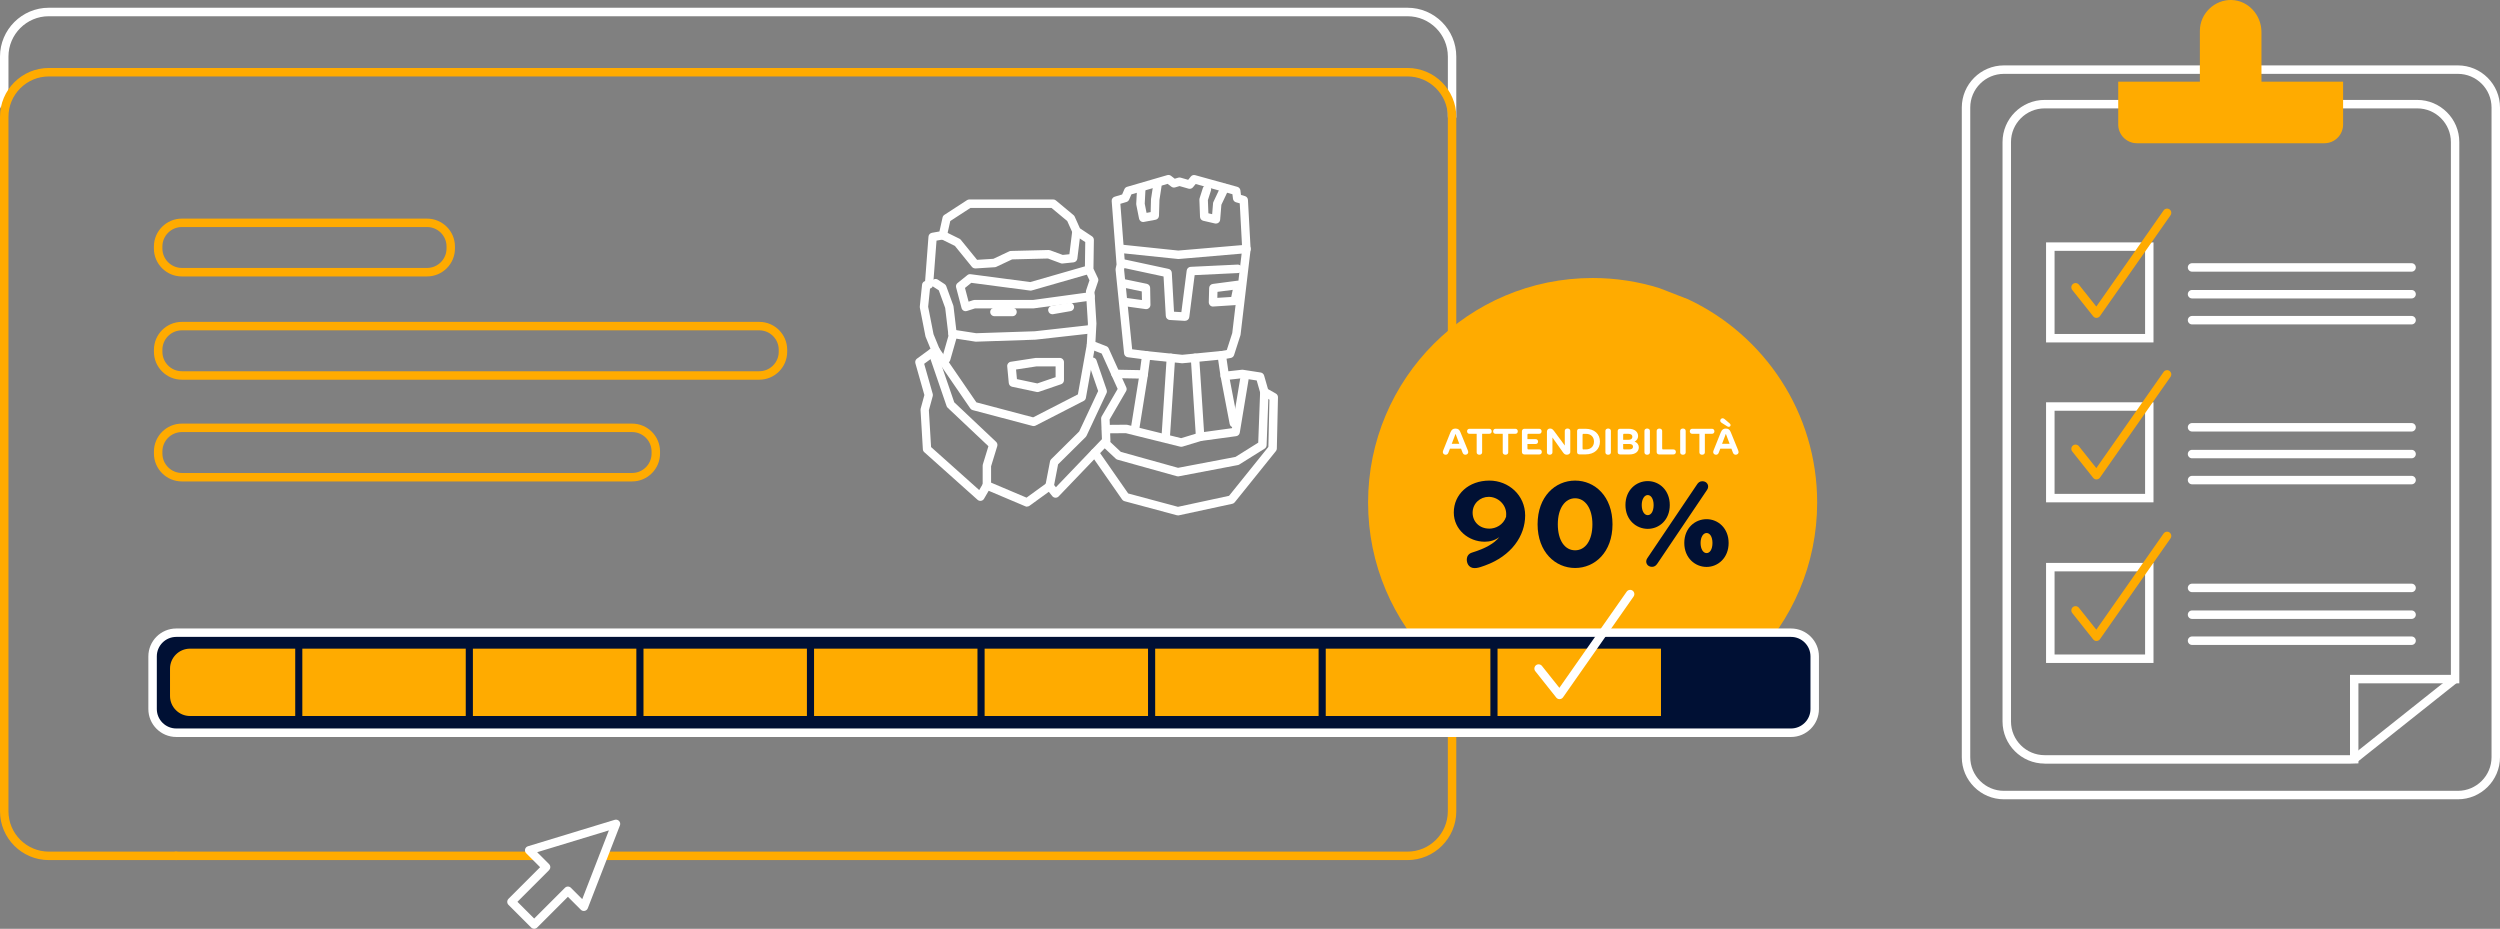 <?xml version="1.0" encoding="UTF-8"?> <svg xmlns="http://www.w3.org/2000/svg" id="Livello_2" viewBox="0 0 590.99 219.56"><rect x="0" y="0" width="590.99" height="219.56" fill="#808080" stroke="none"/><defs><style>.cls-1{fill:#fff;}.cls-1,.cls-2,.cls-3,.cls-4{stroke-width:0px;}.cls-2{fill:#ffab00;}.cls-3{fill:#011134;}.cls-4{fill:#001034;}</style></defs><g id="Livello_1-2"><path class="cls-1" d="M343.27,28.61c-.55,0-1-.45-1-1v-14.23c0-5.26-4.28-9.54-9.54-9.54H11.54C6.28,3.83,2,8.12,2,13.38v11.64c0,.55-.45,1-1,1s-1-.45-1-1v-11.64C0,7.01,5.18,1.83,11.54,1.83h321.18c6.37,0,11.54,5.18,11.54,11.54v14.23c0,.55-.45,1-1,1Z"></path><path class="cls-2" d="M332.72,203.32h-189.97c-.55,0-1-.45-1-1s.45-1,1-1h189.97c5.26,0,9.54-4.28,9.54-9.54V27.61c0-5.26-4.28-9.54-9.54-9.54H11.54c-5.26,0-9.54,4.28-9.54,9.54v164.17c0,5.26,4.28,9.54,9.54,9.54h30.09c.55,0,1,.45,1,1s-.45,1-1,1H11.54c-6.37,0-11.54-5.18-11.54-11.54V27.61c0-6.37,5.18-11.54,11.54-11.54h321.18c6.37,0,11.54,5.18,11.54,11.54v164.17c0,6.37-5.18,11.54-11.54,11.54Z"></path><path class="cls-2" d="M399.07,70.75c18.03,8.48,30.5,26.81,30.5,48.05,0,29.32-23.77,53.08-53.08,53.08s-53.08-23.77-53.08-53.08,23.77-53.08,53.08-53.08c5.5,0,10.8.84,15.78,2.39"></path><path class="cls-3" d="M354.42,126.97c-1.06.79-2.27,1.09-3.45,1.09-3.79,0-7.3-2.85-7.3-6.91,0-4.3,3.51-7.54,8.42-7.54,4.54,0,8.45,3.45,8.45,8.24s-3.21,9.57-9.51,11.84c-1.33.48-2.79,1.03-3.72.12-.73-.7-1-2.67.67-3.18,3.24-1,5.27-2.18,6.45-3.67ZM352.03,124.97c1.54,0,3.33-.85,4-2.79.03-.24.03-.42.03-.67,0-2.27-1.97-4.06-4.15-4.06-1.97,0-3.79,1.54-3.79,3.75s1.7,3.76,3.91,3.76Z"></path><path class="cls-3" d="M372.35,113.61c4.67,0,8.84,3.72,8.84,10.33s-4.18,10.33-8.84,10.33-8.87-3.76-8.87-10.33,4.18-10.33,8.87-10.33ZM368.26,123.94c0,3.88,1.7,6.15,4.09,6.15s4.09-2.27,4.09-6.15-1.79-6.15-4.09-6.15-4.09,2.24-4.09,6.15Z"></path><path class="cls-3" d="M389.52,113.73c2.7,0,5.21,2.12,5.21,5.66s-2.51,5.63-5.21,5.63-5.27-2.09-5.27-5.63,2.54-5.66,5.27-5.66ZM388.1,119.39c0,1.45.61,2.39,1.42,2.39s1.39-.94,1.39-2.39-.61-2.36-1.39-2.36-1.42.94-1.42,2.36ZM401.13,114.58c.3-.48.67-.82,1.3-.82,1.18,0,1.73,1.15,1.12,2.03l-11.72,17.39c-.33.48-.67.82-1.3.82-1.18,0-1.73-1.15-1.12-2.03l11.72-17.39ZM403.43,122.73c2.7,0,5.21,2.12,5.21,5.63s-2.51,5.66-5.21,5.66-5.27-2.12-5.27-5.66,2.54-5.63,5.27-5.63ZM403.43,130.75c.79,0,1.39-.91,1.39-2.39s-.61-2.36-1.39-2.36-1.42.94-1.42,2.36.61,2.39,1.42,2.39Z"></path><path class="cls-1" d="M342.76,106.07l-.36.93c-.12.33-.34.5-.65.5-.37,0-.64-.25-.67-.59,0-.13.03-.27.08-.41l1.72-4.3c.28-.68.64-.88,1.15-.88h.08c.52,0,.88.2,1.14.88l1.75,4.29c.06.15.09.29.09.37,0,.39-.32.64-.7.64-.29,0-.53-.18-.65-.51l-.35-.92h-2.65ZM344.97,104.91l-.87-2.32h-.03l-.88,2.32h1.78Z"></path><path class="cls-1" d="M346.81,101.96c0-.37.24-.6.59-.6h4.63c.36,0,.6.23.6.6s-.24.59-.59.59h-1.67v4.4c0,.33-.28.55-.65.55s-.64-.22-.64-.55v-4.4h-1.68c-.35,0-.59-.23-.59-.59Z"></path><path class="cls-1" d="M352.98,101.96c0-.37.24-.6.59-.6h4.63c.36,0,.6.23.6.6s-.24.59-.59.59h-1.67v4.4c0,.33-.28.55-.65.55s-.65-.22-.65-.55v-4.4h-1.68c-.35,0-.59-.23-.59-.59Z"></path><path class="cls-1" d="M361.28,106.24h2.61c.35,0,.59.23.59.6s-.24.59-.59.59h-3.5c-.36,0-.61-.22-.61-.59v-4.88c0-.37.25-.6.61-.6h3.45c.35,0,.59.23.59.6s-.24.59-.59.59h-2.55c-.15,0-.21.05-.21.25v1.01h1.93c.35,0,.58.22.58.58s-.23.57-.58.57h-1.93v1.02c0,.19.06.25.21.25Z"></path><path class="cls-1" d="M370.43,107.49h-.04c-.37,0-.62-.15-.89-.53l-2.51-3.54v3.53c0,.33-.28.55-.65.55s-.65-.22-.65-.55v-4.91c0-.42.29-.73.69-.73h.06c.36,0,.59.11.98.64l2.49,3.37v-3.47c0-.33.28-.55.65-.55s.65.22.65.55v5c0,.38-.39.64-.77.64Z"></path><path class="cls-1" d="M372.82,106.88v-4.98c0-.34.2-.54.59-.54h1.36c2.17,0,3.45,1.26,3.45,3.03s-1.28,3.03-3.45,3.03h-1.36c-.39,0-.59-.21-.59-.54ZM374.32,106.24h.61c1.08,0,1.88-.7,1.88-1.85s-.79-1.83-1.87-1.83h-.62c-.15,0-.21.05-.21.25v3.19c0,.19.06.25.21.25Z"></path><path class="cls-1" d="M380.16,101.3c.37,0,.65.22.65.55v5.1c0,.33-.28.55-.65.55s-.65-.22-.65-.55v-5.1c0-.33.28-.55.65-.55Z"></path><path class="cls-1" d="M382.42,106.88v-4.98c0-.34.2-.54.59-.54h1.98c1.51,0,2.25.78,2.25,1.74,0,.56-.34,1.07-.83,1.3.67.24,1,.79,1,1.33,0,1-.78,1.7-2.22,1.7h-2.18c-.39,0-.59-.21-.59-.54ZM384.97,103.97c.59,0,.92-.27.92-.71s-.34-.71-.96-.71h-1.01c-.15,0-.21.05-.21.25v1.17h1.26ZM383.92,106.24h1.21c.66,0,.91-.26.91-.66,0-.36-.28-.62-.82-.62h-1.51v1.02c0,.19.06.25.21.25Z"></path><path class="cls-1" d="M389.38,101.3c.37,0,.65.22.65.55v5.1c0,.33-.28.55-.65.55s-.64-.22-.64-.55v-5.1c0-.33.28-.55.64-.55Z"></path><path class="cls-1" d="M392.28,101.31c.37,0,.65.22.65.55v4.13c0,.19.06.25.21.25h2.43c.35,0,.6.23.6.6s-.25.59-.6.59h-3.33c-.36,0-.61-.22-.61-.59v-4.98c0-.33.28-.55.64-.55Z"></path><path class="cls-1" d="M397.84,101.3c.37,0,.65.22.65.55v5.1c0,.33-.28.55-.65.55s-.65-.22-.65-.55v-5.1c0-.33.28-.55.65-.55Z"></path><path class="cls-1" d="M399.46,101.96c0-.37.24-.6.59-.6h4.63c.36,0,.6.23.6.6s-.24.59-.59.59h-1.67v4.4c0,.33-.28.55-.65.55s-.64-.22-.64-.55v-4.4h-1.68c-.35,0-.59-.23-.59-.59Z"></path><path class="cls-1" d="M406.67,106.07l-.36.93c-.12.33-.34.5-.65.5-.37,0-.64-.25-.67-.59,0-.13.03-.27.08-.41l1.72-4.3c.28-.68.64-.88,1.15-.88h.08c.52,0,.88.2,1.14.88l1.75,4.29c.06.15.09.29.09.37,0,.39-.32.64-.7.64-.29,0-.53-.18-.65-.51l-.35-.92h-2.65ZM407.25,98.88c.15,0,.29.08.42.18l1.22,1.04c.28.23.24.5.13.64-.14.18-.45.21-.69.06l-1.39-.88c-.2-.14-.29-.3-.29-.46,0-.32.27-.59.6-.59ZM408.87,104.91l-.87-2.32h-.03l-.88,2.32h1.78Z"></path><path class="cls-2" d="M149.43,113.81H42.99c-3.64,0-6.6-2.96-6.6-6.6v-.47c0-3.64,2.96-6.6,6.6-6.6h106.44c3.64,0,6.6,2.96,6.6,6.6v.47c0,3.64-2.96,6.6-6.6,6.6ZM42.99,102.14c-2.54,0-4.6,2.07-4.6,4.6v.47c0,2.54,2.07,4.6,4.6,4.6h106.44c2.54,0,4.6-2.07,4.6-4.6v-.47c0-2.54-2.07-4.6-4.6-4.6H42.99Z"></path><path class="cls-2" d="M100.95,65.35h-57.97c-3.64,0-6.6-2.96-6.6-6.6v-.47c0-3.64,2.96-6.6,6.6-6.6h57.97c3.64,0,6.6,2.96,6.6,6.6v.47c0,3.64-2.96,6.6-6.6,6.6ZM42.99,53.67c-2.54,0-4.6,2.07-4.6,4.6v.47c0,2.54,2.07,4.6,4.6,4.6h57.97c2.54,0,4.6-2.07,4.6-4.6v-.47c0-2.54-2.07-4.6-4.6-4.6h-57.97Z"></path><path class="cls-2" d="M179.49,89.76H42.99c-3.64,0-6.6-2.96-6.6-6.6v-.47c0-3.64,2.96-6.6,6.6-6.6h136.5c3.64,0,6.6,2.96,6.6,6.6v.47c0,3.64-2.96,6.6-6.6,6.6ZM42.99,78.09c-2.54,0-4.6,2.07-4.6,4.6v.47c0,2.54,2.07,4.6,4.6,4.6h136.5c2.54,0,4.6-2.07,4.6-4.6v-.47c0-2.54-2.07-4.6-4.6-4.6H42.99Z"></path><path class="cls-2" d="M126.33,203.32H41.63c-.55,0-1-.45-1-1s.45-1,1-1h84.69c.55,0,1,.45,1,1s-.45,1-1,1Z"></path><path class="cls-1" d="M126.28,219.56c-.26,0-.51-.1-.71-.29l-5.37-5.37c-.19-.19-.29-.44-.29-.71s.11-.52.29-.71l7.48-7.48-3.29-3.29c-.25-.25-.35-.61-.26-.95.08-.34.34-.61.68-.71l11.95-3.64h0l8.57-2.61c.36-.11.76,0,1.02.28.26.28.34.69.2,1.04l-7.6,19.59c-.12.32-.4.55-.73.62-.33.07-.67-.03-.91-.27l-3.06-3.06-7.27,7.27c-.2.2-.45.29-.71.29ZM122.32,213.18l3.96,3.96,7.27-7.27c.39-.39,1.02-.39,1.41,0l2.68,2.68,6.3-16.25-16.96,5.16,2.82,2.82c.19.19.29.44.29.71s-.11.52-.29.71l-7.48,7.48Z"></path><rect class="cls-4" x="36.06" y="149.56" width="392.93" height="23.65" rx="5.6" ry="5.6"></rect><path class="cls-1" d="M423.39,174.22H41.67c-3.64,0-6.6-2.96-6.6-6.6v-12.45c0-3.64,2.96-6.6,6.6-6.6h381.72c3.64,0,6.6,2.96,6.6,6.6v12.45c0,3.64-2.96,6.6-6.6,6.6ZM41.67,150.56c-2.54,0-4.6,2.07-4.6,4.6v12.45c0,2.54,2.07,4.6,4.6,4.6h381.72c2.54,0,4.6-2.07,4.6-4.6v-12.45c0-2.54-2.07-4.6-4.6-4.6H41.67Z"></path><rect class="cls-2" x="192.44" y="153.34" width="38.63" height="15.92"></rect><rect class="cls-2" x="232.76" y="153.34" width="38.63" height="15.92"></rect><rect class="cls-2" x="152.12" y="153.34" width="38.63" height="15.92"></rect><rect class="cls-2" x="111.79" y="153.34" width="38.64" height="15.92"></rect><rect class="cls-2" x="71.47" y="153.34" width="38.63" height="15.92"></rect><rect class="cls-2" x="273.08" y="153.34" width="38.63" height="15.92"></rect><path class="cls-2" d="M69.79,153.34h-24.87c-2.61,0-4.73,2.12-4.73,4.73v6.46c0,2.61,2.12,4.73,4.73,4.73h24.87v-15.92Z"></path><rect class="cls-2" x="313.4" y="153.34" width="38.92" height="15.92"></rect><rect class="cls-2" x="354.01" y="153.34" width="38.64" height="15.92"></rect><path class="cls-1" d="M242.8,119.78c-.13,0-.26-.03-.39-.08l-8.69-3.68-1.1,1.89c-.15.26-.41.44-.71.48-.29.05-.6-.04-.82-.24l-12.6-11.26c-.2-.18-.32-.42-.33-.69l-.55-9.27c0-.11,0-.22.03-.32l.88-3.23-2.13-7.51c-.11-.4.03-.83.37-1.08l3.21-2.35-1.14-2.77c-.03-.06-.04-.12-.06-.19l-1.32-6.74c-.02-.1-.02-.2-.01-.29l.53-5.15c.04-.41.33-.75.72-.86l.8-10.5c.04-.46.38-.83.83-.91l1.76-.31.74-3.31c.06-.26.21-.48.43-.62l5.36-3.48c.16-.1.35-.16.54-.16h19.82c.23,0,.46.08.64.23l4.18,3.48c.12.1.21.22.27.36l1.23,2.75,2.85,1.89c.28.19.45.51.45.85l-.1,6.8,1.06,2.25c.11.23.13.5.04.75l-.86,2.54.46,7.36s0,.08,0,.12l-.23,4.31,2.58,1c.24.09.44.28.55.52l4.16,9.21c.13.29.12.63-.05.91l-3.89,6.69.19,4.97c.01.27-.09.54-.28.73l-11.96,12.48c-.2.21-.48.32-.76.31-.29-.01-.56-.15-.74-.37l-.83-1.03-4.55,3.3c-.17.13-.38.19-.59.19ZM233.3,113.76c.13,0,.26.03.39.08l8.98,3.8,4.86-3.53c.43-.31,1.03-.23,1.36.18l.72.89,10.88-11.36-.19-4.84c0-.19.04-.38.13-.54l3.78-6.5-3.78-8.37-2.88-1.11c-.4-.16-.66-.55-.64-.99l.27-4.98-.47-7.5c0-.13,0-.26.05-.38l.79-2.35-.99-2.1c-.07-.14-.1-.29-.1-.44l.09-6.49-2.64-1.75c-.16-.1-.28-.25-.36-.43l-1.26-2.8-3.72-3.1h-19.16l-4.77,3.1-.8,3.57c-.09.39-.41.7-.8.77l-1.65.29-.8,10.46c-.03.42-.33.78-.74.89l-.44,4.28,1.27,6.49,1.4,3.41c.17.43.04.92-.33,1.19l-3.28,2.4,2.02,7.11c.05.17.05.36,0,.54l-.91,3.34.52,8.69,11.38,10.17.93-1.59c.18-.32.52-.5.86-.5Z"></path><path class="cls-1" d="M278.45,121.83c-.09,0-.17-.01-.26-.03l-12.36-3.32c-.23-.06-.43-.2-.56-.39l-7.29-10.47c-.32-.45-.2-1.08.25-1.39.45-.32,1.08-.2,1.39.25l7.08,10.17,11.77,3.16,12.07-2.6,9.3-11.56.25-11.17-1.69-.97c-.23-.13-.39-.34-.47-.59l-.85-2.98-3.43-.53-4.01.45c-.54.07-1.02-.32-1.1-.85l-.71-4.89c-.08-.53.28-1.03.81-1.13l1.37-.25,1.29-4,2.35-19.91-.58-10.76-.88-.25c-.39-.11-.67-.44-.72-.84l-.13-1.07-8.69-2.41-.63.77c-.25.31-.67.44-1.05.33l-2.13-.61-1.04.31c-.31.09-.64.03-.89-.16l-.89-.68-8.56,2.49-.54,1.24c-.12.27-.35.48-.63.56l-1.44.43,1.1,14.34c0,.1,0,.19-.02.29l-.2.94,1.91,18.82,3.46.44c.26.03.5.17.67.38s.23.48.2.74l-.61,4.51c-.07.5-.49.87-.99.87h-.02l-6.67-.12c-.55-.01-.99-.47-.98-1.02.01-.55.49-.99,1.02-.98l5.78.11.35-2.63-3.25-.42c-.46-.06-.82-.43-.87-.89l-2.01-19.77c-.01-.1,0-.21.02-.31l.21-.96-1.15-14.99c-.04-.47.26-.9.71-1.03l1.76-.53.54-1.25c.12-.27.35-.48.64-.56l9.49-2.76c.3-.09.63-.03.89.17l.88.68.84-.25c.18-.05.38-.06.56,0l1.77.51.62-.77c.25-.31.66-.44,1.04-.33l9.97,2.76c.39.11.67.44.72.84l.13,1.07.93.27c.41.12.7.48.72.91l.63,11.56c0,.06,0,.11,0,.17l-2.37,20.1c0,.06-.02.13-.04.19l-1.5,4.66c-.11.35-.41.61-.77.68l-1.01.18.43,2.97,3.18-.36c.09-.01.18,0,.26,0l4.2.65c.39.06.7.34.81.71l.92,3.21,1.86,1.06c.32.18.51.52.5.89l-.27,12.11c0,.22-.08.43-.22.6l-9.74,12.11c-.14.18-.34.3-.57.35l-12.65,2.73c-.07.02-.14.02-.21.02Z"></path><path class="cls-1" d="M244.35,100.72c-.09,0-.17-.01-.26-.03l-14.15-3.74c-.23-.06-.43-.2-.57-.4l-9.04-13.18c-.31-.46-.2-1.08.26-1.39.46-.31,1.08-.2,1.39.26l8.83,12.87,13.42,3.55,10.58-5.43,2.12-11.86c.1-.54.62-.91,1.16-.81.54.1.91.62.81,1.16l-2.2,12.35c-.05.31-.25.57-.53.71l-11.36,5.83c-.14.07-.3.11-.46.11Z"></path><path class="cls-1" d="M279.47,85.87s-.07,0-.1,0l-8.49-.88c-.55-.06-.95-.55-.89-1.1.06-.55.54-.96,1.1-.89l8.39.87,9.25-.9c.54-.06,1.04.35,1.09.9.05.55-.35,1.04-.9,1.09l-9.35.91s-.06,0-.1,0Z"></path><path class="cls-1" d="M279.23,105.62c-.08,0-.16,0-.24-.03l-12.85-3.19-4.66.04h0c-.55,0-1-.44-1-.99,0-.55.44-1,.99-1.01l4.79-.04c.12,0,.17,0,.25.03l12.71,3.15,4.21-1.28c.05-.02.1-.03.16-.03l7.64-1.05,2.09-12.6c.09-.54.6-.92,1.15-.82.54.09.91.6.82,1.15l-2.21,13.33c-.07.43-.42.77-.85.83l-8.29,1.13-4.4,1.34c-.09.03-.19.04-.29.04Z"></path><path class="cls-1" d="M278.45,112.61c-.09,0-.18-.01-.27-.04l-13.99-3.9c-.16-.04-.3-.12-.42-.23l-2.77-2.6c-.4-.38-.42-1.01-.04-1.41.38-.4,1.01-.42,1.41-.04l2.59,2.43,13.53,3.77,13.57-2.58,5.38-3.37.45-12.05c.02-.55.46-.99,1.04-.96.55.02.98.49.96,1.04l-.47,12.58c-.01.33-.19.63-.47.81l-5.99,3.75c-.11.07-.22.11-.34.13l-13.98,2.66c-.06.01-.12.02-.19.02Z"></path><path class="cls-1" d="M233.3,115.76c-.55,0-1-.45-1-1v-4.68c0-.1.01-.2.04-.29l1.32-4.31-9.63-9.09c-.12-.11-.21-.25-.26-.4l-4.23-12.33c-.18-.52.1-1.09.62-1.27.52-.18,1.09.1,1.27.62l4.15,12.09,9.9,9.35c.28.26.38.66.27,1.02l-1.46,4.76v4.53c0,.55-.45,1-1,1Z"></path><path class="cls-1" d="M248.11,115.92c-.06,0-.13,0-.19-.02-.54-.1-.9-.63-.79-1.17l1.09-5.66c.04-.2.13-.38.28-.52l6.62-6.56,4.48-9.55-2.28-6.61c-.18-.52.1-1.09.62-1.27s1.09.1,1.27.62l2.41,7c.08.25.07.52-.04.75l-4.72,10.08c-.05.11-.12.2-.2.29l-6.53,6.47-1.03,5.36c-.09.48-.51.81-.98.81Z"></path><path class="cls-1" d="M275.56,104.54s-.04,0-.07,0c-.55-.04-.97-.51-.93-1.06l1.24-18.94c.04-.55.51-.97,1.06-.93.55.04.97.51.93,1.06l-1.24,18.94c-.04.53-.47.93-1,.93Z"></path><path class="cls-1" d="M283.71,104.26c-.52,0-.96-.41-1-.94l-1.21-18.66c-.04-.55.38-1.03.93-1.06.55-.04,1.03.38,1.06.93l1.21,18.66c.04.55-.38,1.03-.93,1.06-.02,0-.04,0-.07,0Z"></path><path class="cls-1" d="M280.15,75.85s-.04,0-.06,0l-3.56-.21c-.51-.03-.91-.44-.94-.94l-.53-9.34-9.59-2.06c-.54-.12-.88-.65-.77-1.19s.65-.88,1.19-.77l10.33,2.22c.44.09.76.47.79.92l.52,9.21,1.74.1,1.26-9.84c.06-.48.46-.85.94-.87l11.08-.53c.54-.02,1.02.4,1.05.95.03.55-.4,1.02-.95,1.05l-10.24.49-1.27,9.93c-.06.5-.49.87-.99.87Z"></path><path class="cls-1" d="M278.53,61.22s-.07,0-.1,0l-13.48-1.4c-.55-.06-.95-.55-.89-1.1.06-.55.54-.94,1.1-.89l13.38,1.4,16.04-1.37c.54-.05,1.03.36,1.08.91s-.36,1.03-.91,1.08l-16.13,1.38s-.06,0-.08,0Z"></path><path class="cls-1" d="M287.45,52.86c-.08,0-.15,0-.23-.03l-2.77-.64c-.44-.1-.76-.49-.77-.94l-.15-4.04c0-.12.01-.23.05-.34l.76-2.39c.17-.53.73-.82,1.26-.65.53.17.82.73.65,1.26l-.71,2.22.12,3.11.89.21.21-2.55c0-.12.04-.24.09-.35l1.75-3.72c.24-.5.83-.71,1.33-.48.5.24.71.83.48,1.33l-1.68,3.55-.29,3.52c-.02.29-.17.56-.41.73-.17.13-.38.19-.59.19Z"></path><path class="cls-1" d="M270.25,52.49c-.47,0-.88-.33-.98-.8l-.65-3.26c-.02-.08-.02-.17-.02-.25l.2-3.8c.03-.55.5-.98,1.05-.95.55.03.98.5.95,1.05l-.19,3.67.43,2.17.97-.18.08-3s0-.08.01-.12l.5-3.25c.08-.55.58-.92,1.14-.84.55.08.92.59.84,1.14l-.49,3.19-.11,3.74c-.01.47-.35.87-.82.95l-2.74.51c-.06.01-.12.02-.18.02Z"></path><path class="cls-1" d="M270.97,73.07s-.09,0-.14,0l-4.57-.63c-.55-.08-.93-.58-.85-1.13.08-.55.58-.93,1.13-.85l3.41.47-.04-2.04-4.73-.98c-.54-.11-.89-.64-.78-1.18.11-.54.64-.89,1.18-.78l5.51,1.14c.46.09.79.49.8.96l.07,4.01c0,.29-.12.57-.34.77-.18.16-.42.25-.66.25Z"></path><path class="cls-1" d="M286.75,72.47c-.26,0-.51-.1-.69-.28-.2-.19-.31-.47-.31-.75l.09-3.36c.01-.49.38-.9.87-.96l5.84-.77c.33-.04.64.07.86.31.22.24.31.57.25.88l-.79,3.8c-.09.44-.47.77-.92.79l-5.14.33s-.04,0-.06,0ZM287.81,68.99l-.04,1.42,3.29-.21.35-1.68-3.6.47Z"></path><path class="cls-1" d="M230.53,63.45c-.3,0-.58-.13-.78-.37l-4.02-4.95-3.29-1.62c-.5-.24-.7-.84-.46-1.34.24-.5.85-.7,1.34-.46l3.49,1.72c.13.06.24.15.33.27l3.84,4.72,3.85-.24,3.76-1.77c.12-.06.26-.09.4-.09l8.88-.22c.13,0,.25.02.37.06l2.99,1.1,1.57-.16.68-5.54c.07-.55.58-.93,1.11-.87.55.07.94.57.87,1.12l-.78,6.34c-.06.46-.43.82-.89.87l-2.59.27c-.15.02-.31,0-.45-.06l-3.02-1.12-8.47.21-3.75,1.76c-.11.05-.24.09-.36.09l-4.55.29s-.04,0-.06,0Z"></path><path class="cls-1" d="M223.69,85.88c-.09,0-.18-.01-.28-.04-.53-.15-.84-.71-.69-1.24l1.5-5.25-.78-6.55-1.51-4.16-1.31-.86c-.46-.3-.59-.92-.29-1.38.3-.46.92-.59,1.38-.29l1.59,1.04c.18.12.32.29.39.49l1.67,4.58c.03.07.04.15.05.22l.81,6.86c.02.13,0,.26-.03.39l-1.56,5.45c-.13.44-.53.73-.96.73Z"></path><path class="cls-1" d="M228.28,73.57c-.17,0-.33-.04-.48-.12-.24-.13-.42-.36-.49-.62l-1.29-4.89c-.1-.38.03-.79.34-1.03l2.33-1.88c.21-.17.48-.25.76-.21l14.1,1.86,12.8-3.68c.53-.15,1.08.15,1.24.69s-.15,1.08-.68,1.24l-13,3.73c-.13.04-.27.05-.41.03l-13.89-1.83-1.49,1.21.85,3.24,1.08-.35c.1-.03.2-.05.31-.05h13.82l13.47-1.84c.55-.08,1.05.31,1.13.85.07.55-.31,1.05-.86,1.13l-13.54,1.85s-.09,0-.14,0h-13.73l-1.94.62c-.1.03-.2.05-.31.05Z"></path><path class="cls-1" d="M245.28,92.68c-.07,0-.14,0-.21-.02l-5.81-1.23c-.43-.09-.75-.45-.79-.89l-.37-3.94c-.05-.53.32-1,.84-1.08l5.86-.9c.05,0,.1-.01.15-.01h5.57c.55,0,1,.45,1,1v4.27c0,.43-.27.81-.68.95l-5.26,1.8c-.1.04-.21.05-.32.05ZM240.4,89.62l4.82,1.02,4.32-1.48v-2.55h-4.5l-4.85.74.21,2.27Z"></path><path class="cls-1" d="M239.35,74.75h-4.27c-.55,0-1-.45-1-1s.45-1,1-1h4.27c.55,0,1,.45,1,1s-.45,1-1,1Z"></path><path class="cls-1" d="M248.78,74.29c-.48,0-.9-.34-.98-.83-.1-.54.27-1.06.81-1.16l4.12-.72c.55-.1,1.06.27,1.16.81.1.54-.27,1.06-.81,1.16l-4.12.72c-.06.01-.12.02-.17.02Z"></path><path class="cls-1" d="M230.7,80.77c-.05,0-.1,0-.15-.01l-5.51-.86c-.54-.09-.92-.6-.83-1.14s.59-.91,1.14-.83l5.42.84,13.85-.46,12.68-1.42c.56-.06,1.04.33,1.11.88.06.55-.33,1.04-.88,1.1l-12.76,1.43-14.02.47s-.02,0-.03,0Z"></path><path class="cls-1" d="M268.33,102.29c-.05,0-.11,0-.16-.01-.54-.09-.92-.6-.83-1.15l2.05-12.79c.09-.55.6-.92,1.15-.83.54.09.92.6.83,1.15l-2.05,12.79c-.08.49-.5.84-.99.84Z"></path><path class="cls-1" d="M291.67,101.04c-.47,0-.89-.33-.98-.81l-2.14-11.2c-.1-.54.25-1.07.79-1.17.54-.1,1.07.25,1.17.79l2.14,11.2c.1.54-.25,1.07-.79,1.17-.06.01-.13.02-.19.02Z"></path><path class="cls-1" d="M368.67,165.28c-.3,0-.59-.14-.78-.38l-4.95-6.23c-.34-.43-.27-1.06.16-1.41.43-.34,1.06-.27,1.41.16l4.12,5.18,15.91-22.73c.32-.45.94-.56,1.39-.25.45.32.56.94.25,1.39l-16.68,23.83c-.18.26-.47.42-.79.43,0,0-.02,0-.03,0Z"></path><path class="cls-1" d="M581.03,188.95h-107.31c-5.49,0-9.96-4.47-9.96-9.96V25.42c0-5.49,4.47-9.96,9.96-9.96h107.31c5.49,0,9.96,4.47,9.96,9.96v153.57c0,5.49-4.47,9.96-9.96,9.96ZM473.72,17.46c-4.39,0-7.96,3.57-7.96,7.96v153.57c0,4.39,3.57,7.96,7.96,7.96h107.31c4.39,0,7.96-3.57,7.96-7.96V25.42c0-4.39-3.57-7.96-7.96-7.96h-107.31Z"></path><path class="cls-1" d="M483.35,180.51c-5.49,0-9.96-4.47-9.96-9.96V33.58c0-5.49,4.47-9.96,9.96-9.96h88.06c5.49,0,9.96,4.47,9.96,9.96v127.96h-23.85v18.92l-1.85.06h-72.33ZM483.35,25.62c-4.39,0-7.96,3.57-7.96,7.96v136.98c0,4.39,3.57,7.96,7.96,7.96h72.18v-18.98h23.85V33.58c0-4.39-3.57-7.96-7.96-7.96h-88.06Z"></path><rect class="cls-1" x="553.22" y="169.01" width="30.46" height="2" transform="translate(17.65 390.6) rotate(-38.48)"></rect><path class="cls-1" d="M509.08,80.95h-25.4v-23.65h25.4v23.65ZM485.69,78.95h21.4v-19.65h-21.4v19.65Z"></path><path class="cls-1" d="M570.09,64.22h-51.9c-.55,0-1-.45-1-1s.45-1,1-1h51.9c.55,0,1,.45,1,1s-.45,1-1,1Z"></path><path class="cls-1" d="M570.09,70.55h-51.9c-.55,0-1-.45-1-1s.45-1,1-1h51.9c.55,0,1,.45,1,1s-.45,1-1,1Z"></path><path class="cls-1" d="M570.09,76.69h-51.9c-.55,0-1-.45-1-1s.45-1,1-1h51.9c.55,0,1,.45,1,1s-.45,1-1,1Z"></path><path class="cls-1" d="M509.08,118.75h-25.4v-23.65h25.4v23.65ZM485.69,116.75h21.4v-19.65h-21.4v19.65Z"></path><path class="cls-1" d="M570.09,102.01h-51.9c-.55,0-1-.45-1-1s.45-1,1-1h51.9c.55,0,1,.45,1,1s-.45,1-1,1Z"></path><path class="cls-1" d="M570.09,108.34h-51.9c-.55,0-1-.45-1-1s.45-1,1-1h51.9c.55,0,1,.45,1,1s-.45,1-1,1Z"></path><path class="cls-1" d="M570.09,114.49h-51.9c-.55,0-1-.45-1-1s.45-1,1-1h51.9c.55,0,1,.45,1,1s-.45,1-1,1Z"></path><path class="cls-1" d="M509.08,156.72h-25.4v-23.65h25.4v23.65ZM485.69,154.72h21.4v-19.65h-21.4v19.65Z"></path><path class="cls-1" d="M570.09,139.98h-51.9c-.55,0-1-.45-1-1s.45-1,1-1h51.9c.55,0,1,.45,1,1s-.45,1-1,1Z"></path><path class="cls-1" d="M570.09,146.31h-51.9c-.55,0-1-.45-1-1s.45-1,1-1h51.9c.55,0,1,.45,1,1s-.45,1-1,1Z"></path><path class="cls-1" d="M570.09,152.46h-51.9c-.55,0-1-.45-1-1s.45-1,1-1h51.9c.55,0,1,.45,1,1s-.45,1-1,1Z"></path><path class="cls-2" d="M534.6,19.3V7.58c0-3.99-3.07-7.46-7.06-7.58s-7.5,3.18-7.5,7.28v12.02h-19.3v10.14c0,2.44,1.98,4.42,4.42,4.42h44.32c2.44,0,4.42-1.98,4.42-4.42v-10.14h-19.3Z"></path><path class="cls-2" d="M495.6,75.15c-.3,0-.59-.14-.78-.38l-4.95-6.23c-.34-.43-.27-1.06.16-1.41.43-.34,1.06-.27,1.41.16l4.12,5.18,15.91-22.73c.32-.45.94-.56,1.39-.25s.56.94.25,1.39l-16.68,23.83c-.18.26-.47.42-.79.43,0,0-.02,0-.03,0Z"></path><path class="cls-2" d="M495.6,113.34c-.3,0-.59-.14-.78-.38l-4.95-6.23c-.34-.43-.27-1.06.16-1.41.43-.34,1.06-.27,1.41.16l4.12,5.18,15.91-22.73c.32-.45.94-.56,1.39-.25.45.32.56.94.25,1.39l-16.68,23.83c-.18.26-.47.42-.79.43,0,0-.02,0-.03,0Z"></path><path class="cls-2" d="M495.6,151.53c-.3,0-.59-.14-.78-.38l-4.95-6.23c-.34-.43-.27-1.06.16-1.41.43-.34,1.06-.27,1.41.16l4.12,5.18,15.91-22.73c.32-.45.94-.56,1.39-.25.45.32.56.94.25,1.39l-16.68,23.83c-.18.26-.47.42-.79.43,0,0-.02,0-.03,0Z"></path></g></svg> 